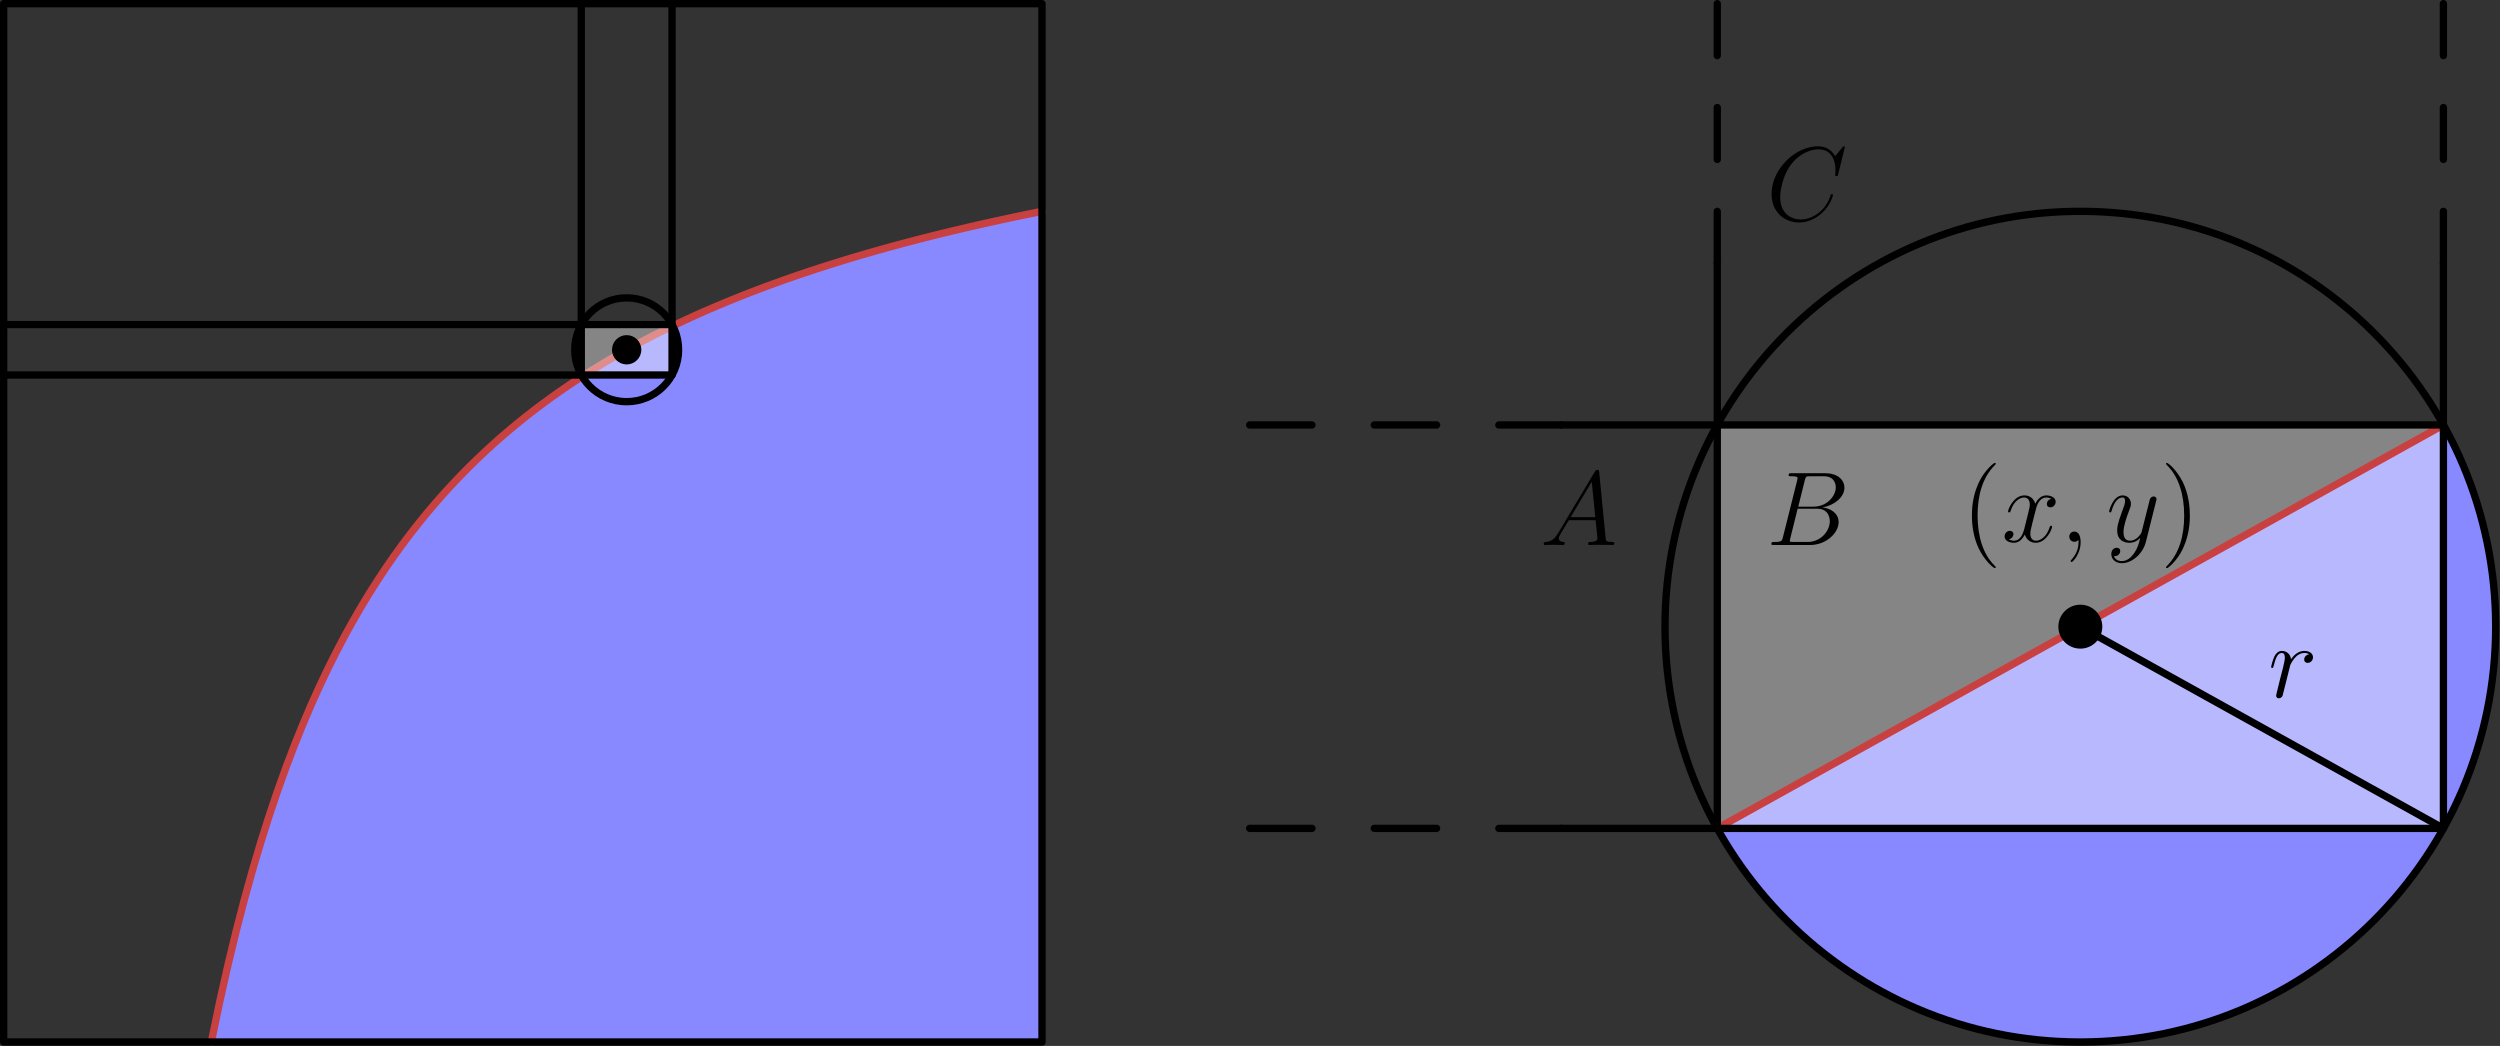 <?xml version='1.0' encoding='UTF-8'?>
<!-- This file was generated by dvisvgm 2.13.1 -->
<svg version='1.1' xmlns='http://www.w3.org/2000/svg' xmlns:xlink='http://www.w3.org/1999/xlink' width='341.157pt' height='142.732pt' viewBox='56.909 196.091 341.157 142.732'>
<rect x="56.909" y="196.091" width="341.157" height="142.732" fill="#333333" stroke="none"/>
<defs>
<path id='g0-59' d='M2.798 .057C2.798-.775 2.525-1.392 1.937-1.392C1.478-1.392 1.248-1.019 1.248-.703S1.463 0 1.951 0C2.138 0 2.295-.057 2.425-.187C2.453-.215 2.468-.215 2.482-.215C2.511-.215 2.511-.014 2.511 .057C2.511 .531 2.425 1.463 1.592 2.396C1.435 2.568 1.435 2.597 1.435 2.625C1.435 2.697 1.506 2.769 1.578 2.769C1.693 2.769 2.798 1.707 2.798 .057Z'/>
<path id='g0-65' d='M2.439-1.592C1.937-.746 1.449-.459 .76-.416C.603-.402 .488-.402 .488-.143C.488-.057 .56 0 .66 0C.918 0 1.564-.029 1.822-.029C2.238-.029 2.697 0 3.099 0C3.185 0 3.357 0 3.357-.273C3.357-.402 3.242-.416 3.156-.416C2.826-.445 2.554-.56 2.554-.904C2.554-1.105 2.64-1.262 2.826-1.578L3.917-3.386H7.575C7.589-3.257 7.589-3.142 7.603-3.013C7.647-2.64 7.819-1.148 7.819-.875C7.819-.445 7.087-.416 6.857-.416C6.7-.416 6.542-.416 6.542-.158C6.542 0 6.671 0 6.757 0C7.001 0 7.288-.029 7.532-.029H8.349C9.225-.029 9.856 0 9.87 0C9.971 0 10.128 0 10.128-.273C10.128-.416 9.999-.416 9.784-.416C8.995-.416 8.981-.545 8.938-.976L8.063-9.928C8.034-10.214 7.976-10.243 7.819-10.243C7.675-10.243 7.589-10.214 7.46-9.999L2.439-1.592ZM4.16-3.802L7.044-8.622L7.532-3.802H4.16Z'/>
<path id='g0-66' d='M5.251-8.823C5.38-9.354 5.437-9.382 5.997-9.382H7.862C9.483-9.382 9.483-8.005 9.483-7.876C9.483-6.714 8.321-5.236 6.427-5.236H4.361L5.251-8.823ZM7.675-5.122C9.239-5.409 10.659-6.499 10.659-7.819C10.659-8.938 9.669-9.798 8.048-9.798H3.443C3.171-9.798 3.041-9.798 3.041-9.526C3.041-9.382 3.171-9.382 3.386-9.382C4.261-9.382 4.261-9.268 4.261-9.11C4.261-9.081 4.261-8.995 4.203-8.78L2.267-1.062C2.138-.56 2.109-.416 1.105-.416C.832-.416 .689-.416 .689-.158C.689 0 .775 0 1.062 0H5.982C8.177 0 9.87-1.664 9.87-3.113C9.87-4.29 8.837-5.007 7.675-5.122ZM5.638-.416H3.701C3.5-.416 3.472-.416 3.386-.43C3.228-.445 3.214-.473 3.214-.588C3.214-.689 3.242-.775 3.271-.904L4.275-4.949H6.972C8.665-4.949 8.665-3.371 8.665-3.257C8.665-1.879 7.417-.416 5.638-.416Z'/>
<path id='g0-67' d='M10.717-9.971C10.717-10.1 10.616-10.1 10.587-10.1S10.501-10.1 10.387-9.956L9.397-8.751C8.895-9.612 8.106-10.1 7.03-10.1C3.931-10.1 .717-6.958 .717-3.587C.717-1.191 2.396 .301 4.49 .301C5.638 .301 6.642-.187 7.474-.889C8.722-1.937 9.095-3.328 9.095-3.443C9.095-3.572 8.981-3.572 8.938-3.572C8.809-3.572 8.794-3.486 8.766-3.429C8.106-1.191 6.169-.115 4.734-.115C3.214-.115 1.894-1.09 1.894-3.127C1.894-3.587 2.037-6.083 3.658-7.962C4.447-8.88 5.796-9.684 7.159-9.684C8.737-9.684 9.44-8.378 9.44-6.915C9.44-6.542 9.397-6.226 9.397-6.169C9.397-6.04 9.54-6.04 9.583-6.04C9.741-6.04 9.755-6.054 9.813-6.312L10.717-9.971Z'/>
<path id='g0-114' d='M5.581-5.868C5.136-5.782 4.906-5.466 4.906-5.15C4.906-4.806 5.179-4.691 5.38-4.691C5.782-4.691 6.111-5.036 6.111-5.466C6.111-5.925 5.667-6.327 4.949-6.327C4.376-6.327 3.716-6.068 3.113-5.193C3.013-5.954 2.439-6.327 1.865-6.327C1.306-6.327 1.019-5.896 .846-5.581C.603-5.064 .387-4.203 .387-4.132C.387-4.074 .445-4.003 .545-4.003C.66-4.003 .674-4.017 .76-4.347C.976-5.208 1.248-6.04 1.822-6.04C2.166-6.04 2.267-5.796 2.267-5.38C2.267-5.064 2.123-4.505 2.023-4.06L1.621-2.511C1.564-2.238 1.406-1.592 1.334-1.334C1.234-.961 1.076-.287 1.076-.215C1.076-.014 1.234 .143 1.449 .143C1.607 .143 1.879 .043 1.965-.244C2.008-.359 2.539-2.525 2.625-2.855C2.697-3.171 2.783-3.472 2.855-3.787C2.912-3.988 2.97-4.218 3.013-4.404C3.056-4.533 3.443-5.236 3.802-5.552C3.974-5.71 4.347-6.04 4.935-6.04C5.165-6.04 5.394-5.997 5.581-5.868Z'/>
<path id='g0-120' d='M6.8-5.853C6.341-5.767 6.169-5.423 6.169-5.15C6.169-4.806 6.441-4.691 6.642-4.691C7.073-4.691 7.374-5.064 7.374-5.452C7.374-6.054 6.685-6.327 6.083-6.327C5.208-6.327 4.72-5.466 4.591-5.193C4.261-6.269 3.371-6.327 3.113-6.327C1.65-6.327 .875-4.447 .875-4.132C.875-4.074 .933-4.003 1.033-4.003C1.148-4.003 1.176-4.089 1.205-4.146C1.693-5.738 2.654-6.04 3.07-6.04C3.716-6.04 3.845-5.437 3.845-5.093C3.845-4.777 3.759-4.447 3.587-3.759L3.099-1.793C2.884-.933 2.468-.143 1.707-.143C1.635-.143 1.277-.143 .976-.33C1.492-.43 1.607-.861 1.607-1.033C1.607-1.32 1.392-1.492 1.119-1.492C.775-1.492 .402-1.191 .402-.732C.402-.129 1.076 .143 1.693 .143C2.381 .143 2.869-.402 3.171-.99C3.4-.143 4.117 .143 4.648 .143C6.111 .143 6.886-1.736 6.886-2.052C6.886-2.123 6.829-2.181 6.743-2.181C6.614-2.181 6.599-2.109 6.556-1.994C6.169-.732 5.337-.143 4.691-.143C4.189-.143 3.917-.516 3.917-1.105C3.917-1.42 3.974-1.65 4.203-2.597L4.706-4.548C4.921-5.409 5.409-6.04 6.068-6.04C6.097-6.04 6.499-6.04 6.8-5.853Z'/>
<path id='g0-121' d='M3.773 1.607C3.386 2.152 2.826 2.64 2.123 2.64C1.951 2.64 1.262 2.611 1.047 1.951C1.09 1.965 1.162 1.965 1.191 1.965C1.621 1.965 1.908 1.592 1.908 1.262S1.635 .818 1.42 .818C1.191 .818 .689 .99 .689 1.693C.689 2.425 1.306 2.927 2.123 2.927C3.558 2.927 5.007 1.607 5.409 .014L6.814-5.581C6.829-5.652 6.857-5.738 6.857-5.825C6.857-6.04 6.685-6.183 6.47-6.183C6.341-6.183 6.04-6.126 5.925-5.695L4.863-1.478C4.792-1.219 4.792-1.191 4.677-1.033C4.39-.631 3.917-.143 3.228-.143C2.425-.143 2.353-.933 2.353-1.32C2.353-2.138 2.74-3.242 3.127-4.275C3.285-4.691 3.371-4.892 3.371-5.179C3.371-5.782 2.941-6.327 2.238-6.327C.918-6.327 .387-4.246 .387-4.132C.387-4.074 .445-4.003 .545-4.003C.674-4.003 .689-4.06 .746-4.261C1.09-5.466 1.635-6.04 2.195-6.04C2.324-6.04 2.568-6.04 2.568-5.566C2.568-5.193 2.41-4.777 2.195-4.232C1.492-2.353 1.492-1.879 1.492-1.535C1.492-.172 2.468 .143 3.185 .143C3.601 .143 4.117 .014 4.619-.516L4.634-.502C4.419 .344 4.275 .904 3.773 1.607Z'/>
<path id='g1-40' d='M4.663 3.486C4.663 3.443 4.663 3.414 4.419 3.171C2.984 1.722 2.181-.646 2.181-3.572C2.181-6.355 2.855-8.751 4.519-10.444C4.663-10.573 4.663-10.602 4.663-10.645C4.663-10.731 4.591-10.76 4.533-10.76C4.347-10.76 3.171-9.727 2.468-8.321C1.736-6.872 1.406-5.337 1.406-3.572C1.406-2.295 1.607-.588 2.353 .947C3.199 2.668 4.376 3.601 4.533 3.601C4.591 3.601 4.663 3.572 4.663 3.486Z'/>
<path id='g1-41' d='M4.046-3.572C4.046-4.663 3.902-6.441 3.099-8.106C2.252-9.827 1.076-10.76 .918-10.76C.861-10.76 .789-10.731 .789-10.645C.789-10.602 .789-10.573 1.033-10.329C2.468-8.88 3.271-6.513 3.271-3.587C3.271-.803 2.597 1.592 .933 3.285C.789 3.414 .789 3.443 .789 3.486C.789 3.572 .861 3.601 .918 3.601C1.105 3.601 2.281 2.568 2.984 1.162C3.716-.301 4.046-1.851 4.046-3.572Z'/>
</defs>
<g id='page1'>
<g transform='translate(56.909 196.091)scale(.996)'>
<path d='M 28.955 142.766L 30.093 137.294L 31.231 132.228L 32.369 127.523L 33.507 123.143L 34.645 119.055L 35.783 115.231L 36.921 111.645L 38.059 108.277L 39.198 105.108L 40.336 102.119L 41.474 99.296L 42.612 96.626L 43.75 94.097L 44.888 91.697L 46.026 89.417L 47.164 87.248L 48.303 85.183L 49.441 83.213L 50.579 81.334L 51.717 79.537L 52.855 77.819L 53.993 76.174L 55.131 74.598L 56.269 73.085L 57.407 71.634L 58.545 70.239L 59.684 68.898L 60.822 67.607L 61.96 66.365L 63.098 65.167L 64.236 64.013L 65.374 62.898L 66.512 61.822L 67.65 60.783L 68.788 59.778L 69.927 58.807L 71.065 57.866L 72.203 56.956L 73.341 56.074L 74.479 55.219L 75.617 54.39L 76.755 53.585L 77.893 52.805L 79.031 52.047L 80.17 51.31L 81.308 50.595L 82.446 49.899L 83.584 49.222L 84.722 48.564L 85.86 47.923L 86.998 47.299L 88.136 46.691L 89.275 46.099L 90.413 45.522L 91.551 44.959L 92.689 44.41L 93.827 43.875L 94.965 43.352L 96.103 42.842L 97.241 42.344L 98.379 41.858L 99.517 41.382L 100.656 40.918L 101.794 40.464L 102.932 40.02L 104.07 39.585L 105.208 39.16L 106.346 38.745L 107.484 38.338L 108.622 37.94L 109.76 37.55L 110.899 37.168L 112.037 36.794L 113.175 36.427L 114.313 36.068L 115.451 35.716L 116.589 35.37L 117.727 35.032L 118.865 34.7L 120.003 34.374L 121.142 34.055L 122.28 33.741L 123.418 33.433L 124.556 33.131L 125.694 32.835L 126.832 32.543L 127.97 32.257L 129.108 31.976L 130.246 31.7L 131.385 31.429L 132.523 31.162L 133.661 30.9L 134.799 30.642L 135.937 30.389L 137.075 30.14L 138.213 29.895L 139.351 29.654L 140.489 29.417L 141.628 29.184L 142.766 28.955L 142.766 142.766L 28.955 142.766Z' fill='#8888ff'/>
</g>
<g transform='translate(56.909 196.091)scale(.996)'>
<path d='M 28.955 142.766L 30.093 137.294L 31.231 132.228L 32.369 127.523L 33.507 123.143L 34.645 119.055L 35.783 115.231L 36.921 111.645L 38.059 108.277L 39.198 105.108L 40.336 102.119L 41.474 99.296L 42.612 96.626L 43.75 94.097L 44.888 91.697L 46.026 89.417L 47.164 87.248L 48.303 85.183L 49.441 83.213L 50.579 81.334L 51.717 79.537L 52.855 77.819L 53.993 76.174L 55.131 74.598L 56.269 73.085L 57.407 71.634L 58.545 70.239L 59.684 68.898L 60.822 67.607L 61.96 66.365L 63.098 65.167L 64.236 64.013L 65.374 62.898L 66.512 61.822L 67.65 60.783L 68.788 59.778L 69.927 58.807L 71.065 57.866L 72.203 56.956L 73.341 56.074L 74.479 55.219L 75.617 54.39L 76.755 53.585L 77.893 52.805L 79.031 52.047L 80.17 51.31L 81.308 50.595L 82.446 49.899L 83.584 49.222L 84.722 48.564L 85.86 47.923L 86.998 47.299L 88.136 46.691L 89.275 46.099L 90.413 45.522L 91.551 44.959L 92.689 44.41L 93.827 43.875L 94.965 43.352L 96.103 42.842L 97.241 42.344L 98.379 41.858L 99.517 41.382L 100.656 40.918L 101.794 40.464L 102.932 40.02L 104.07 39.585L 105.208 39.16L 106.346 38.745L 107.484 38.338L 108.622 37.94L 109.76 37.55L 110.899 37.168L 112.037 36.794L 113.175 36.427L 114.313 36.068L 115.451 35.716L 116.589 35.37L 117.727 35.032L 118.865 34.7L 120.003 34.374L 121.142 34.055L 122.28 33.741L 123.418 33.433L 124.556 33.131L 125.694 32.835L 126.832 32.543L 127.97 32.257L 129.108 31.976L 130.246 31.7L 131.385 31.429L 132.523 31.162L 133.661 30.9L 134.799 30.642L 135.937 30.389L 137.075 30.14L 138.213 29.895L 139.351 29.654L 140.489 29.417L 141.628 29.184L 142.766 28.955' fill='none' stroke='#c84040' stroke-linecap='round' stroke-linejoin='round' stroke-miterlimit='10.037' stroke-width='1.004'/>
</g>
<g transform='translate(56.909 196.091)scale(.996)'>
<path d='M 0.502 142.766L 142.766 142.766L 142.766 0.502L 0.502 0.502L 0.502 142.766Z' fill='none' stroke='#000000' stroke-linecap='round' stroke-linejoin='round' stroke-miterlimit='10.037' stroke-width='1.004'/>
</g>
<g transform='translate(56.909 196.091)scale(.996)'>
<path d='M 79.642 51.378L 92.078 51.378L 92.078 44.469L 79.642 44.469L 79.642 51.378Z' fill='#ffffff' opacity='0.4'/>
</g>
<g transform='translate(56.909 196.091)scale(.996)'>
<path d='M 0.502 51.378L 92.078 51.378L 92.078 0.502' fill='none' stroke='#000000' stroke-linecap='round' stroke-linejoin='round' stroke-miterlimit='10.037' stroke-width='1.004'/>
</g>
<g transform='translate(56.909 196.091)scale(.996)'>
<path d='M 0.502 44.469L 92.078 44.469' fill='none' stroke='#000000' stroke-linecap='round' stroke-linejoin='round' stroke-miterlimit='10.037' stroke-width='1.004'/>
</g>
<g transform='translate(56.909 196.091)scale(.996)'>
<path d='M 79.642 51.378L 79.642 0.502' fill='none' stroke='#000000' stroke-linecap='round' stroke-linejoin='round' stroke-miterlimit='10.037' stroke-width='1.004'/>
</g>
<g transform='translate(56.909 196.091)scale(.996)'>
<path d='M 92.973 47.923C 92.973 43.995 89.789 40.81 85.86 40.81C 81.932 40.81 78.747 43.995 78.747 47.923C 78.747 51.852 81.932 55.036 85.86 55.036C 89.789 55.036 92.973 51.852 92.973 47.923Z' fill='none' stroke='#000000' stroke-linecap='round' stroke-linejoin='round' stroke-miterlimit='10.037' stroke-width='1.004'/>
</g>
<g transform='translate(56.909 196.091)scale(.996)'>
<circle cx='85.86' cy='47.923' fill='#000000' r='2.007'/>
</g>
<g transform='translate(56.909 196.091)scale(.996)'>
<path d='M 334.783 58.219C 339.339 66.403 341.935 75.829 341.935 85.86C 341.935 117.288 316.457 142.766 285.029 142.766C 263.633 142.766 244.994 130.957 235.276 113.501L 334.783 58.219Z' fill='#8888ff'/>
</g>
<g transform='translate(56.909 196.091)scale(.996)'>
<path d='M 235.285 113.496L 334.774 113.496L 334.774 58.224L 235.285 58.224L 235.285 113.496Z' fill='#ffffff' opacity='0.4'/>
</g>
<g transform='translate(56.909 196.091)scale(.996)'>
<path d='M 235.285 113.496L 334.774 58.224' fill='none' stroke='#c84040' stroke-linecap='round' stroke-linejoin='round' stroke-miterlimit='10.037' stroke-width='1.004'/>
</g>
<use x='324.595' y='270.02' xlink:href='#g1-40'/>
<use x='330.058' y='270.02' xlink:href='#g0-120'/>
<use x='338.041' y='270.02' xlink:href='#g0-59'/>
<use x='344.334' y='270.02' xlink:href='#g0-121'/>
<use x='351.698' y='270.02' xlink:href='#g1-41'/>
<use x='297.944' y='270.465' xlink:href='#g0-66'/>
<g transform='translate(56.909 196.091)scale(.996)'>
<circle cx='285.029' cy='85.86' fill='#000000' r='3.011'/>
</g>
<g transform='translate(56.909 196.091)scale(.996)'>
<path d='M 235.285 113.496L 334.774 113.496L 334.774 58.224L 235.285 58.224L 235.285 113.496Z' fill='none' stroke='#000000' stroke-linecap='round' stroke-linejoin='round' stroke-miterlimit='10.037' stroke-width='1.004'/>
</g>
<g transform='translate(56.909 196.091)scale(.996)'>
<path d='M 341.935 85.86C 341.935 54.432 316.457 28.955 285.029 28.955C 253.601 28.955 228.124 54.432 228.124 85.86C 228.124 117.288 253.601 142.766 285.029 142.766C 316.457 142.766 341.935 117.288 341.935 85.86Z' fill='none' stroke='#000000' stroke-linecap='round' stroke-linejoin='round' stroke-miterlimit='10.037' stroke-width='1.004'/>
</g>
<g transform='translate(56.909 196.091)scale(.996)'>
<path d='M 285.029 85.86L 334.774 113.496' fill='none' stroke='#000000' stroke-linecap='round' stroke-linejoin='round' stroke-miterlimit='10.037' stroke-width='1.004'/>
</g>
<use x='366.439' y='291.241' xlink:href='#g0-114'/>
<g transform='translate(56.909 196.091)scale(.996)'>
<path d='M 213.898 113.496L 235.285 113.496' fill='none' stroke='#000000' stroke-linecap='round' stroke-linejoin='round' stroke-miterlimit='10.037' stroke-width='1.004'/>
</g>
<g transform='translate(56.909 196.091)scale(.996)'>
<path d='M 213.898 58.224L 235.285 58.224' fill='none' stroke='#000000' stroke-linecap='round' stroke-linejoin='round' stroke-miterlimit='10.037' stroke-width='1.004'/>
</g>
<g transform='translate(56.909 196.091)scale(.996)'>
<path d='M 213.898 113.496L 171.218 113.496' fill='none' stroke='#000000' stroke-dasharray='8.536,8.536' stroke-linecap='round' stroke-linejoin='round' stroke-miterlimit='10.037' stroke-width='1.004'/>
</g>
<g transform='translate(56.909 196.091)scale(.996)'>
<path d='M 213.898 58.224L 171.218 58.224' fill='none' stroke='#000000' stroke-dasharray='8.536,8.536' stroke-linecap='round' stroke-linejoin='round' stroke-miterlimit='10.037' stroke-width='1.004'/>
</g>
<use x='267.078' y='270.465' xlink:href='#g0-65'/>
<g transform='translate(56.909 196.091)scale(.996)'>
<path d='M 235.285 36.068L 235.285 58.224' fill='none' stroke='#000000' stroke-linecap='round' stroke-linejoin='round' stroke-miterlimit='10.037' stroke-width='1.004'/>
</g>
<g transform='translate(56.909 196.091)scale(.996)'>
<path d='M 334.774 36.068L 334.774 58.224' fill='none' stroke='#000000' stroke-linecap='round' stroke-linejoin='round' stroke-miterlimit='10.037' stroke-width='1.004'/>
</g>
<g transform='translate(56.909 196.091)scale(.996)'>
<path d='M 235.285 36.068L 235.285 0.502' fill='none' stroke='#000000' stroke-dasharray='7.113,7.113' stroke-linecap='round' stroke-linejoin='round' stroke-miterlimit='10.037' stroke-width='1.004'/>
</g>
<g transform='translate(56.909 196.091)scale(.996)'>
<path d='M 334.774 36.068L 334.774 0.502' fill='none' stroke='#000000' stroke-dasharray='7.113,7.113' stroke-linecap='round' stroke-linejoin='round' stroke-miterlimit='10.037' stroke-width='1.004'/>
</g>
<use x='297.944' y='226.153' xlink:href='#g0-67'/>
</g>
</svg>